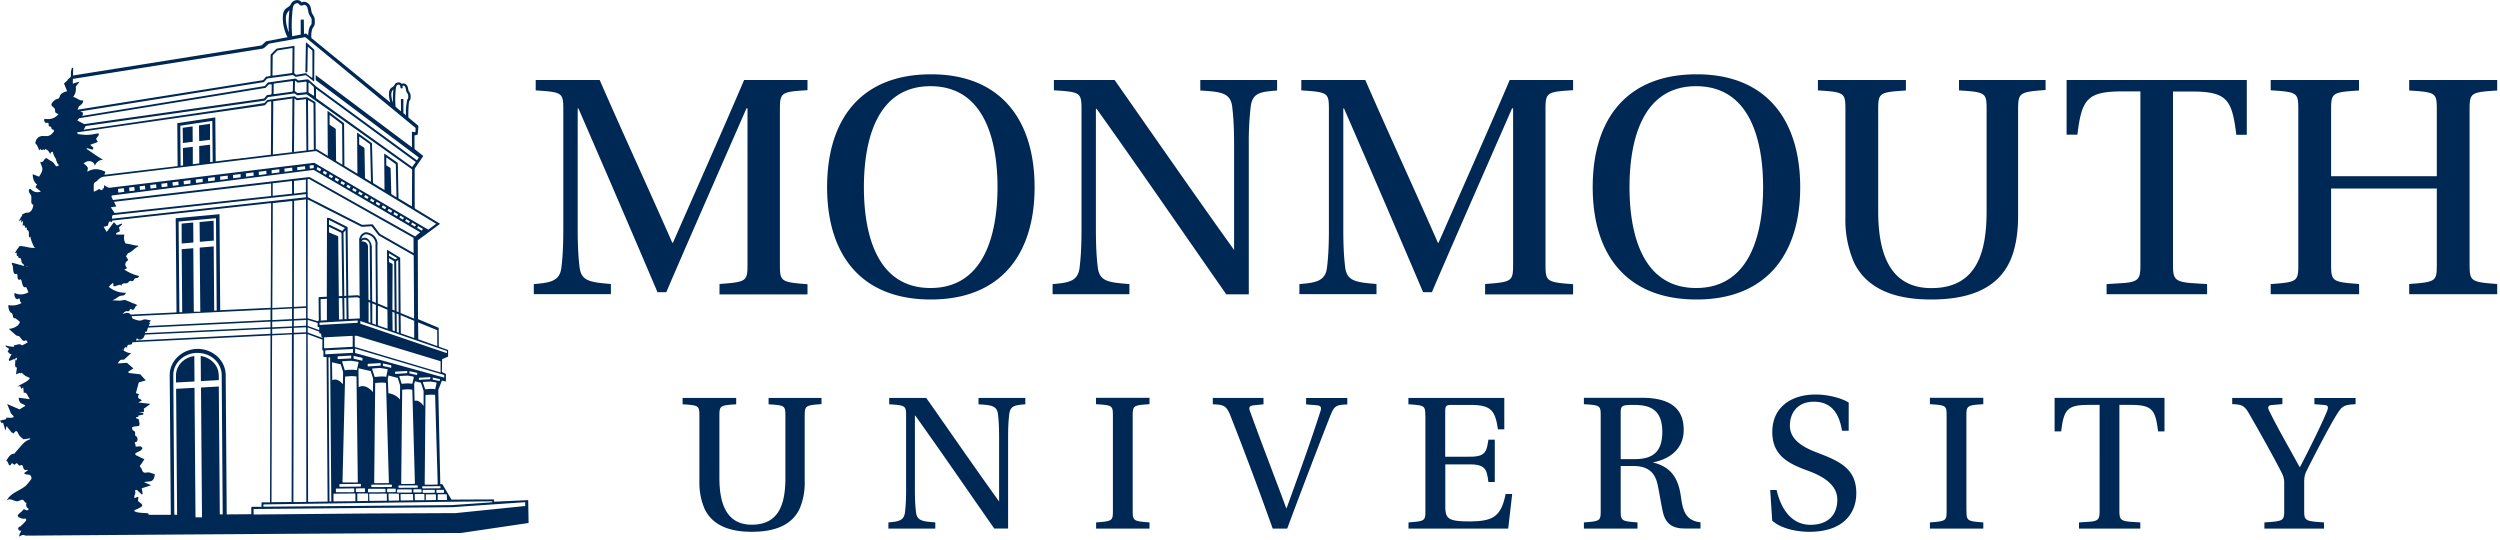 <?xml version="1.0" encoding="UTF-8"?>
<svg xmlns="http://www.w3.org/2000/svg" viewBox="0 0 250 54">
  <g style="fill:#002855">
    <path d="M53.38 29.42v-1.01c1.6-.14 2.56-.27 2.75-1.58.13-1.02.2-2.2.2-3.9V10.98c0-1.7-.07-1.77-2.76-1.94V8h6.4c2.27 5.22 4.93 10.96 7.26 16.28h.06c1.9-4.33 5.48-12.4 7.12-16.28h6.34v1.02c-2.66.16-2.76.23-2.76 1.97v15.46c0 1.7.1 1.77 2.76 1.97v1.02h-8.8V28.4c2.7-.2 2.8-.27 2.8-1.97v-15.6h-.1c-2.1 4.8-6.57 14.97-8.02 18.39h-.88a2402.4 2402.4 0 0 0-7.91-18.38h-.07v12.08c0 1.7.07 2.88.2 3.9.2 1.31 1.12 1.41 3.12 1.58v1.01h-7.71zm50.08-10.7c0 6.7-3.38 11.23-10.38 11.23-7.02 0-10.37-4.53-10.37-11.23 0-6.72 3.32-11.29 10.4-11.29 6.97 0 10.35 4.57 10.35 11.3zm-17.07 0c0 4.53 1.21 10.08 6.66 10.08s6.7-5.55 6.7-10.08c0-4.52-1.22-10.1-6.7-10.1-5.45 0-6.66 5.57-6.66 10.1zm36.23 10.7c-4.33-6.2-8.56-12.37-12.96-18.54h-.07v12.04c0 1.71.07 2.9.2 3.91.2 1.35 1.15 1.41 3.15 1.58v1.01h-7.68v-1.01c1.6-.14 2.5-.27 2.69-1.58.13-1.02.2-2.2.2-3.9V11c0-1.74-.07-1.8-2.76-1.97V8h6.07c3.48 4.96 7.88 11.32 11.91 16.94l.04.06V14.5c0-1.7-.07-2.89-.2-3.9-.2-1.35-1.18-1.42-3.18-1.55V8h7.68v1.05c-1.61.13-2.43.2-2.63 1.54a30.7 30.7 0 0 0-.2 3.91v14.93h-2.26zm7.32 0v-1.01c1.6-.14 2.56-.27 2.75-1.58.13-1.02.2-2.2.2-3.9V10.98c0-1.7-.06-1.77-2.76-1.94V8h6.4c2.27 5.22 4.93 10.96 7.26 16.28h.06c1.9-4.33 5.48-12.4 7.12-16.28h6.34v1.02c-2.66.16-2.76.23-2.76 1.97v15.46c0 1.7.1 1.77 2.76 1.97v1.02h-8.8V28.4c2.7-.2 2.8-.27 2.8-1.97v-15.6h-.1c-2.1 4.8-6.57 14.97-8.02 18.39h-.88a2402.4 2402.4 0 0 0-7.91-18.38h-.07v12.08c0 1.7.07 2.88.2 3.9.2 1.31 1.12 1.41 3.12 1.58v1.01h-7.71zm50.08-10.7c0 6.7-3.38 11.23-10.37 11.23-7.03 0-10.38-4.53-10.38-11.23 0-6.72 3.32-11.29 10.4-11.29 6.97 0 10.35 4.57 10.35 11.3zm-17.07 0c0 4.53 1.22 10.08 6.66 10.08 5.45 0 6.7-5.55 6.7-10.08 0-4.52-1.22-10.1-6.7-10.1-5.45 0-6.66 5.57-6.66 10.1zM204.56 8v1c-2.65.2-2.75.27-2.75 2.01v10.64c0 1.87-.33 3.48-.86 4.56-1.44 3.02-4.72 3.74-7.84 3.74-3.09 0-6.27-.75-7.71-3.7a10.8 10.8 0 0 1-.86-4.54V10.98c0-1.7-.06-1.77-2.75-1.94V8h8.8v1.05c-2.67.17-2.77.23-2.77 1.94v10.1c0 3.72.86 7.72 5.32 7.72 4.66 0 5.52-3.77 5.52-7.71V10.98c0-1.7-.07-1.77-2.76-1.94V8h8.66zm12.74 18.44c0 1.38.1 1.74 1.87 1.87l1.54.1v1.01h-10.05v-1.01l1.58-.1c1.74-.1 1.8-.53 1.8-1.87V9.14h-1.77c-3.54 0-4.1.75-4.53 4.33h-1.08V8h18.02v5.48h-1.05c-.43-3.58-.95-4.33-4.53-4.33h-1.8v17.3zm15.81-7.58v7.54c0 1.74.1 1.8 2.8 2v1.02h-8.84v-1.01c2.7-.2 2.76-.27 2.76-2V10.97c0-1.7-.07-1.77-2.76-1.94V8h8.83v1.05c-2.69.17-2.79.23-2.79 1.94v6.63h10.57v-6.63c0-1.7-.06-1.77-2.76-1.94V8h8.8v1.05c-2.66.17-2.76.23-2.76 1.94V26.4c0 1.73.1 1.8 2.76 2v1.02h-8.8V28.4c2.7-.2 2.76-.27 2.76-2v-7.55h-10.57zM82.15 39.8v.61c-1.62.12-1.68.16-1.68 1.22v6.48a6.6 6.6 0 0 1-.52 2.79c-.88 1.84-2.88 2.28-4.78 2.28-1.88 0-3.82-.46-4.7-2.27a6.6 6.6 0 0 1-.53-2.76v-6.54c0-1.04-.04-1.08-1.68-1.18v-.64h5.36v.64c-1.62.1-1.68.14-1.68 1.18v6.16c0 2.26.52 4.7 3.24 4.7 2.85 0 3.36-2.3 3.36-4.7v-6.16c0-1.04-.04-1.08-1.68-1.18v-.64h5.29zm17.28 13.06c-2.64-3.78-5.22-7.55-7.9-11.3h-.04v7.34c0 1.04.04 1.76.12 2.38.12.82.7.86 1.92.96v.62h-4.69v-.62c.98-.08 1.53-.16 1.65-.96.08-.62.12-1.34.12-2.38v-7.27c0-1.06-.04-1.1-1.69-1.2v-.64h3.7c2.13 3.02 4.8 6.9 7.27 10.33l.02.04v-6.4c0-1.05-.04-1.77-.12-2.39-.12-.82-.72-.86-1.94-.94v-.64h4.68v.64c-.98.08-1.48.12-1.6.94-.08.64-.12 1.34-.12 2.38v9.1h-1.38zm13.84-1.82c0 1.04.06 1.08 1.68 1.2v.62h-5.34v-.62c1.64-.12 1.68-.16 1.68-1.2V41.6c0-1.04-.04-1.08-1.69-1.18v-.64h5.35v.64c-1.62.1-1.68.14-1.68 1.18v9.43zm13.08-11.24v.63l-.98.1c-.44.05-.53.2-.34.67 1.12 3.12 2.46 6.54 3.58 9.58l.04.06c1.1-3.02 2.46-6.78 3.4-9.74.1-.34.08-.54-.42-.58l-1.02-.08v-.64h4.12v.64c-1.02.06-1.26.08-1.64.98-1.28 3.26-2.98 7.7-4.37 11.44h-1.45a373.25 373.25 0 0 0-4.25-11.35c-.4-.97-.68-1.04-1.74-1.08v-.64h5.07zm16.18 1.81c0-1.04-.04-1.08-1.69-1.18v-.64h9.59v3.14h-.64c-.28-1.96-.72-2.44-2.86-2.44h-1.72c-.6 0-.69.08-.69.68v4.5H147c1.58 0 1.66-.54 1.84-1.7h.64v4.23h-.64c-.16-1.2-.26-1.76-1.84-1.76h-2.47v4.12c0 1.26.2 1.58 2.38 1.58 2.37 0 3.2-.46 3.65-2.74h.66l-.4 3.46h-9.97v-.62c1.65-.12 1.69-.16 1.69-1.2V41.6zm19.54 9.43c0 1.04.06 1.08 1.68 1.2v.62h-5.36v-.62c1.64-.12 1.68-.16 1.68-1.2V41.6c0-1.04-.04-1.08-1.68-1.18v-.64h5.82c3.26 0 4.16 1.44 4.16 3.22 0 1.8-1.28 2.88-3.04 3.23v.03c2 .48 2.56 1.86 2.78 3.53.18 1.3.48 2.28 1.94 2.44v.62h-1.58c-1.16 0-1.9-.42-2.18-1.64-.2-.88-.42-2.34-.56-2.88-.34-1.37-1.26-1.73-2.44-1.73h-1.22v4.43zm0-5.13h1.42c1.84 0 2.74-.77 2.74-2.72 0-2.5-1.56-2.7-2.94-2.7-1.22 0-1.22.14-1.22.94v4.48zm22.13-2.84c-.31-1.92-1.21-2.9-2.81-2.9-1.57 0-2.4 1.04-2.4 2.4 0 1.5 1.52 2.23 2.72 2.69 2.26.86 3.92 1.6 3.92 4.06 0 2-1.3 3.86-4.69 3.86-1.31 0-2.88-.34-3.72-1.12l-.2-3.06h.64c.5 2.14 1.65 3.48 3.39 3.48 1.66 0 2.68-.9 2.68-2.52 0-1.57-1.58-2.39-2.94-2.89-1.94-.7-3.56-1.52-3.56-3.86 0-2.56 1.98-3.76 4.32-3.76 1.28 0 2.6.36 3.32.8v2.82h-.66zm12.45 7.97c0 1.04.06 1.08 1.68 1.2v.62h-5.34v-.62c1.63-.12 1.67-.16 1.67-1.2V41.6c0-1.04-.03-1.08-1.67-1.18v-.64h5.34v.64c-1.62.1-1.69.14-1.69 1.18v9.43zm15.29 0c0 .84.06 1.06 1.15 1.14l.94.06v.62h-6.13v-.62l.96-.06c1.06-.06 1.1-.32 1.1-1.14V40.49h-1.08c-2.16 0-2.5.46-2.76 2.65h-.66v-3.35h10.99v3.35h-.64c-.27-2.19-.59-2.65-2.77-2.65h-1.1v10.55zm14.5 1.82v-.62c1.93-.12 1.98-.18 1.98-1.2v-2.76c0-.38-.08-.7-.3-1.1-.94-1.83-2.14-3.95-3.22-5.83-.46-.78-.68-.9-1.68-.94v-.62h5.02v.62l-1.12.1c-.3.03-.38.24-.2.57.84 1.72 1.98 3.68 3.04 5.62h.04c1.1-2.1 2.22-4.4 2.7-5.58.16-.39.12-.58-.22-.62l-1.04-.08v-.62h4.12v.62c-1.24.06-1.38.2-2 1.22-.6.98-1.94 3.52-2.9 5.44-.18.36-.24.66-.24 1.12v2.84c0 1.02.06 1.08 1.98 1.2v.62h-5.96zm-173.58-.55-.04-2.3-3.41.16-.02-.23-4.24.02-.92-1.55h-.2l-.2-9.42.36-.93.4.09v-.76l-.4-.19.02-1.28.6-.26V35l-.93-.34-.01-1.88-2.07-.87-.02-7.88 2.23-1.65-2.53-1.54c-.02 0-.01-3.92-.01-3.92l.03-.1.83-1.22-.84-.67a.084.084 0 0 1-.04-.07v-1.3c0-.01 0-.02.02-.02l.19-.04c.07-.01.1-.05.12-.13l.06-.7a.22.22 0 0 0-.07-.15l-.92-.76c-.04-.25 0-1.51.08-1.66l.03-.03.07-.13a.56.56 0 0 0 .03-.18.9.9 0 0 0-.05-.43l-.07-.12-.05-.07a.8.8 0 0 1-.07-.24l-.05-.22a.53.53 0 0 0-.27-.3.35.35 0 0 0-.28-.01l-.03.03-.03-.03-.03-.03a.36.36 0 0 0-.26-.1.49.49 0 0 0-.35.14l-.06.11-.03.03c-.08.17-.3.22-.4.37-.12.15-.13.38-.13.57 0 .25.05.53.13.79l-.41-.34-.49-.4-6.98-5.7c-.06-.24 0-.83.14-1.03l.03-.05c.04-.06.09-.12.12-.2.03-.09.04-.18.04-.26 0-.19.02-.42-.09-.63a1.48 1.48 0 0 0-.1-.17 1.16 1.16 0 0 1-.07-.12c-.05-.1-.08-.23-.1-.36a1.9 1.9 0 0 0-.08-.33.78.78 0 0 0-.4-.43.5.5 0 0 0-.4-.02l-.04.02-.03.02-.03-.04-.04-.05a.54.54 0 0 0-.4-.15.71.71 0 0 0-.62.41v.01c-.13.26-.44.33-.6.55-.18.23-.2.56-.2.84 0 .63.17 1.33.47 1.9l-2.15.41-.4.37-.1.05-18.8 3 .02-.76a5.47 5.47 0 0 0-.13 0h-.02v.08l-.08.3v.43c-.02.2-.33.27-.35.45l-.34.3.32.79a.68.68 0 0 0-.38.12h-.01a.6.6 0 0 0-.36.4l-.01.03-.1.16a.28.28 0 0 1-.1.04c-.23.04-.46.23-.62.52-.02.29.33.29.37.58v.19c.03.08.08.12.14.14l.2.1a1.4 1.4 0 0 1-.42.34c-.29.15-.6.17-.89.13-.03 0-.07 0-.1.03-.04.06-.02.18.02.25.05.1.14.14.22.12.05 0 .1-.04.15 0 .05.08.02.25.07.33.05.06.14 0 .19.06.06.06.05.22.11.26h.09c.05.01.09.09.12.17l-.17.21a.95.95 0 0 1-.27.22.77.77 0 0 1-.35.07.27.27 0 0 0-.14 0c-.11 0-.22-.02-.33 0-.27.03-.58.27-.62.71.17.17.3.43.38.72l.16-.18c-.03.11.08.17.15.14.08-.04.17-.09.21.02l.09-.1c.2.02.4.22.5.52.02-.18.15-.29.26-.25.06.26.17.5.31.7.03.12.05.23.1.32.05.14.13.24.22.3-.1.08-.18.13-.26.12-.12-.03-.22-.3-.35-.4-.17-.14-.36-.19-.52-.34-.22-.2-.32.06-.47.24-.08.1-.2.07-.29.1.08.24.25.53.21.74-.04.3-.23.52-.32.7l-.64-.25v.03c0 .45.18.84.43.99l-.15.28.53.43a.85.85 0 0 1-.92-.16c-.08-.07-.2-.15-.25-.03-.05.09-.02.23.03.32s.12.15.16.25c.1.27-.05.71.1.88.04.04.09.05.13.06-.04.5-.3.82-.62.8-.17-.02-.35.12-.52.19l.04.1h-.02c-.12.16-.23.34-.31.56a.35.35 0 0 0 .21-.17c.04.1.02.23-.03.3.1-.01.18-.1.23-.22l-.05.62c.02-.1.1-.15.16-.11.06.04.1.15.07.25l.15-.06c.05.1.06.21.05.32.07-.13.19.07.2.24 0 .16-.03.37.06.46l.09-.1c.06.41.22.75.38 1.07.04 0 .08.02.11.05-.54.09-1.06-.19-1.6-.16l.01.03c-.17.2-.33.44-.47.71l.17-.1a1 1 0 0 1 .04.37l.14-.05c-.02.11.04.23.1.24h.1c.13.02.1.4.2.53.1.02.17.13.2.26l-1.21-.33-.04.12.08.13c.04.13.05.3.06.44.02.2.09.44.21.45.06 0 .11-.05.16-.01.1.07.05.32.1.46.04.11.13.15.2.1.03 0 .07-.04.1-.02.03.01.04.05.06.1l.11.43c.05.14.13.27.23.26.05 0 .1-.04.14 0l.03.03c.02.06.03.1.06.14l.13.33c-.45.25-.94.29-1.39.06-.03.17 0 .38.09.5.08.12.21.16.31.08l.07-.03c.06.02.06.15.08.24.02.11.1.17.16.22-.42.23-.88.3-1.32.2-.03.3.08.63.24.76.05.03.1.05.14.11.06.1.05.27.11.37.06.1.15.1.23.08v.02l.4.31.02.12-.14.18v.05c-.3.24-.62.37-.96.38l.62.56c.06.05.12.1.19.13.06.02.12.01.18.04.2.09.34.52.56.48.05-.01.1-.06.16-.05.07.01.12.1.18.2-.2.12-.39.22-.6.3a1.23 1.23 0 0 1-.03-.04.367.367 0 0 0-.2-.08c-.19.03-.37.08-.56.12 0 .03.03.08.05.13-.3.01-.6-.04-.88-.14.02.23.25.21.35.36l-.14.31.18.1v.04c.03.05.07.06.11.06h.03c.03 0 .05.02.07.03l-.28.55.07.12.48-.2.1.07v-.09l-.02-.02.22-.1-.08.29-.11-.08c.01.1 0 .22-.01.33-.02.14-.02.3.04.4.03.06.1.06.14.03l-.1.7c.14-.04.27-.12.4-.15l.04.1a.23.23 0 0 1 .1-.1c.1.03.2.17.3.23l.03.02c.05.06.1.08.16.1l.36.18c-.15.23-.36.36-.56.46l-.67.36c.1.05.26-.1.3.07.02.03.02.06.03.1.04.13.16.03.23-.08l.06.58c.1-.08.22-.01.3.1.09.12.15.28.23.4.02.05.05.09.09.12l-1.13-.15c.04.72.45.54.67.82-.19.1-.36.21-.58.35L.71 40.4l.4.96.26.27-.03.1-.04.01c-.04 0-.07.02-.1.03H.63l-.02.12.02.02-.64.16.23.31c-.03-.04.01-.13.05-.11.04.01.07.08.08.14l.19.65.12-.46.46.6c.03.03.07.08.1.08.02 0 .04 0 .05-.02l.08.11a1 1 0 0 1 .17-.21v-.01c.1-.08.2-.05.33.25.1.25.33.36.49.53l.7-.1c-.02.05-.05.08-.08.12a1.2 1.2 0 0 0-.24.1c-.25.12-.47.37-.68.61l-.62.72a.5.5 0 0 0-.11 0c-.29.04-.51.4-.7.73.05-.05.15.05.2.16.04.14.11.32.2.27.07-.03.1-.16.16-.2.1-.06.2.16.3.12.06-.02.1-.1.16-.13.12-.05.2.22.33.23.08.01.15-.09.23-.06.1.04.12.29.2.41.12.16.3.06.44.09l-.42.31c.21.32.71-.1.74.56a4.73 4.73 0 0 1-.6.73l-.14.1c-.6.44-1.4.64-1.76 1.39.13-.2.38-.17.58-.1.2.07.4.18.6.12.16-.04.3-.18.46-.12.06.03.11.09.16.14 0 .1.07.13.2.15-.08.3-.01.5.24.61-.2.32-.38 0-.54.04a.9.9 0 0 1-.2.23l-.28.24c-.04.04-.1.14-.1.18.02.07.09.14.15.17.15.06.32.14.48.12.13-.01.23-.04.22.15 0 .08-.5.56-.58.62-.04.04-.1.02-.14.06-.05.05-.1.14-.08.2.01.07.08.13.14.16.05.03.1 0 .18 0-.16.28-.23.46-.21.6l.25-.14c.13-.06.27.02.4.04h.53c33.28-.25 42.98-.26 42.98-.26l6.76-1zM2.72 26.68l-.1-.03a.32.32 0 0 1 .1-.04v.07zm46.5 23.45v.1l-4.02.28-18.86.16v-.15c0-.06.03-.08.07-.08l18.38-.26 4.42-.05zm-27.8-19.07-.05-6.42-1.4.12.06 6.41h-.65l-.05-6.35-1.16.1.05 6.3h-.28l-.08-9.07h.06l3.68-.33.07 9.23h-.12l-.13.01zm5.63-.11V32l-12.18.6c.05-.12.1-.23.18-.32l-.16.03.2-.27c-.27-.03-.58-.17-.8-.06-.34.17-.62.02-.93-.08-.05-.02-.12-.04-.13-.08a1.27 1.27 0 0 0-.08-.2l13.9-.67zm0 1.21v.57l-12.55.58c0-.04.01-.08.03-.1.04-.08.14-.1.17-.03.01-.15.05-.29.1-.42l12.25-.6zM13.6 34.04l.1-.23c.07.12.2.18.32.15.22-.02.41-.23.46-.5l12.57-.58v.5l-13.45.67v-.01zm13.61-.5 1.98-.1-.03 16.76H29l-1.85.02.06-16.68zm-15.8-13.36 15.7-1.83v1.25l-15.65 1.7-.38-.57.55-.08-.23-.47zm-.11 1.33 19.29-2.1v.32L11.2 21.87c0-.15 0-.28.09-.36zm17.92-2.14-1.95.21v-1.24h-.1l2.03-.24.01 1.23.01.04zm2.55-.99 9.58 5.4.01 1.53-3.33-1.9-.1-.1-.62-.83a.16.16 0 0 0-.12-.05l-.9.05a.3.3 0 0 1-.15-.03l-4.3-2.19-.61-.3-.4-.22-.06-.01v-.3l-.01-1.51.08-.01c.05-.01.1 0 .13.02l.28.16.52.3zm-1 1.57h.01l.45.22.2.1.13.07.2.11 4.34 2.2c.06.03.11.03.14.03l.86-.05c.05 0 .09.02.11.06l.59.77a.3.3 0 0 0 .1.1l3.47 1.98.04 6.32-1.35-.56-.04-5.47c0-.05-.03-.08-.07-.1l-1.2-.73c-.04-.02-.05 0-.05.03l.04 5.72-.96-.4-.04-5.7.01-.16a1 1 0 0 0-.06-.47 1.2 1.2 0 0 0-.75-.72c-.24-.1-.45-.1-.62.02a.72.72 0 0 0-.32.36.9.9 0 0 0-.08.22v.14l.04 5.56-.18-.08-.95.05-.07-6.8c0-.05-.03-.08-.07-.1l-1.74-.87-.17-.02c-.05 0-.08.02-.08.07l-.02 7.82-.75.04c-.05.01-.07.04-.07.08l.02 2.22c0 .03 0 .05.03.06h-.09c-.03 0-.04.03-.05.05l-1.01-.3.01-11.87zM40.9 31.86l.52.22v1.72l-1.34-.47v-.02l-.02-1.8.63.26.2.1zm-1.66-.9.02-4.5c0-.06-.02-.09-.06-.1l-.3-.15v-.4l.45.27c.05.02.07.06.07.1l.04 4.88-.22-.1zm.22.3.02 1.86-.22-.08v-.02l-.02-1.84.22.09zm-.51-5.65c-.02-.01-.04-.02-.05 0v-.22c0-.04.02-.06.06-.03l.78.46-.2.11-.02.01-.57-.33zm.73 7.54-.02-1.8.2.08.02 1.84-.21-.08a.1.1 0 0 0 0-.04zm-.02-2.02-.04-5.02h.01l.2-.1.03 5.21-.2-.09zm-.92-.16.02 1.9-.65-.22-.32-.12v-1.96l.3.12.65.28zm-1.52-.85-.04-5.5-.03-.13a.91.91 0 0 0-.13-.32c-.13-.23-.29-.36-.48-.39a.48.48 0 0 0-.42.13l.06-.17c.05-.1.13-.2.24-.26.12-.07.27-.07.46 0 .31.12.52.33.62.61.05.14.07.27.05.4v.13l.04 5.66-.37-.16zm.37.37v1.99l-.36-.14v-2l.36.15zm-.74-.52-.05-5.32a.48.48 0 0 0-.04-.18.55.55 0 0 0-.3-.29c-.12-.04-.22-.05-.3-.02l-.02.02a.32.32 0 0 1 .08-.12c.07-.08.17-.1.3-.08.17.03.3.12.38.28.04.08.06.15.07.23v.15l.05 5.4-.17-.07zm.17.29.02 2.02-.18-.07V30.2l.16.07zm6.5 8.66a2.55 2.55 0 0 0-.5-.03l-.5.04-.22-.65c-.01-.06 0-.09.05-.09l.72-.03.53.08c.05.01.06.05.05.1l-.13.58zm.25 9.47c0 .05-.03.07-.07.07l-1.16.01c-.04 0-.07-.02-.07-.07l.08-8.9h.01l.47-.03c.2 0 .35 0 .48.02l.26 8.9zm-.8-10.47-1.01.06c-.05.01-.07 0-.07-.06 0-.09.02-.14.07-.15l1.05-.05.03.01s0 .19-.06.2zm-.88.35.25.75.02.15v1.43c-.51-.72-.9-.51-.9-.51l-.04-1.52v-.15l.07-.29.6.14zm1.39 10.94c0 .05-.03.07-.07.07l-1.06.01c-.04 0-.07-.02-.08-.07v-.16c0-.04.02-.07.07-.07h1.05c.06 0 .09.02.09.06v.16zm.03.21c.05 0 .08.03.08.07l.01.51-1.02.02v-.52c0-.05.01-.07.06-.07h.87zm-1.13-.03c.04 0 .06.02.06.07l.01.56h-.96l-.02-.55c0-.05.03-.07.07-.07h.84zm-9.85-13.96v-.32c0-.05.02-.08.07-.08l2.68-.13c.01 0 .02.02.02.05v.33l-2.77.15zm.48.3.12 14.41h-.18v-.02l-.1-14.38H33zm2.74-3.68h.02v.23h-.02l-3.72.21c-.05 0-.08-.02-.08-.07v-.09c0-.05.02-.07.08-.07l3.72-.21zm-3.7.02.03-.06-.02-2.03c0-.05.02-.07.07-.07l.56-.03v2.14l-.63.04zm2.38-2.27.2-.01.03 2.12-.21.01v-.04l-.02-2.08zm0-.2-.08-6.34.02-.02.19-.21.07 6.55-.2.02zm-.2-6.5-1.27-.62h-.05l-.01.02V22l1.59.8-.27.3zm-.15.15c.05.03.07.07.07.11l.08 6.24-.35.02-.06-5.92c0-.05-.02-.08-.06-.1l-.84-.35h-.02v-.57l1.18.57zm.19 8.68-.37.02-.02-2.13.35-.01.04 2.12zm.56-2.16.85-.04c.05 0 .1 0 .14.03l.14.05.02 2.03-1.12.06-.03-2.13zm-2.42 4.03c0-.04.02-.07.07-.07l2.72-.14c.05 0 .07.02.07.07v.96c0 .02 0 .04-.02.06l-2.76.15c-.05 0-.07-.02-.08-.07v-.96zm3.27 3.22a2.33 2.33 0 0 0-.61-.04c-.17 0-.32 0-.45.03l-.14.02-.26-.83c-.01-.04 0-.06.05-.08l.73-.04h.14l.65.1c.05.01.07.04.06.1l-.17.74zm.1 11.15c0 .05-.02.07-.06.08h-1.4c-.05 0-.07-.02-.07-.06l.26-10.52v-.01l.57-.05c.23 0 .42.02.57.04l.13 10.52zm-1.95-12.26c-.04 0-.07-.02-.07-.06v-.15c0-.05.02-.07.07-.07l1.29-.07v.26l-.03.02-1.26.07zm.24.52.22.7.02.14-.02 1.16c-.6-.73-1.06-.4-1.06-.4l-.03-1.8.87.2zm1.28 12.4c.05 0 .07.03.07.08v.23c0 .05-.02.08-.07.08h-1.7c-.04 0-.06-.02-.06-.07v-.25l.01-.04 1.75-.02zm-2 .61c0-.04.02-.07.07-.07l2.05-.02c.05 0 .07.03.07.07v.7l-2.19.02v-.7zm.66-.76c-.04 0-.07-.03-.07-.08v-.12c0-.05.02-.07.07-.07l2.02-.02c.04 0 .06.02.06.07v.12c0 .05-.02.08-.06.08l-2.02.02zm1.58.23c0-.05.02-.07.07-.07l.76-.01c.05 0 .08.02.08.07v.23c0 .05-.03.08-.08.08h-.76c-.04 0-.07-.02-.07-.07v-.23zm.13.51c0-.04.03-.07.07-.07h.95c.05 0 .07.02.07.07v.67l-1.08.02v-.69zm1.08-.26v-.2c0-.05.02-.08.07-.08h1.6c.06 0 .08.02.08.06v.21c0 .05-.02.07-.06.07l-1.62.01c-.05 0-.07-.02-.07-.06zm.2.21 1.6-.01c.05 0 .08.02.08.07l.01.64-1.75.02-.02-.64c0-.05.02-.08.07-.08zm.2-.66c-.04 0-.07-.02-.07-.07v-.1c0-.04.02-.07.06-.07l1.92-.01c.05 0 .08.02.08.07v.1c0 .04-.02.07-.07.07l-1.91.01zm.22-.46.1-9.95.53-.04c.22 0 .4.01.55.03l.29 9.95c0 .05-.02.07-.07.07l-1.33.01c-.05 0-.07-.02-.07-.07zm1.3.7c0-.05.02-.08.06-.08h.72c.05 0 .07.02.07.07l.01.2c0 .05-.02.07-.08.07l-.7.01c-.06 0-.09-.02-.09-.07v-.2zm.2.4.95.02.02.05.02.63-1.04.02-.02-.64c0-.05.02-.07.08-.07zm.81-.1a.07.07 0 0 1-.02-.05v-.18c0-.05.02-.07.07-.08h1.33c.05 0 .07.02.07.07v.18c0 .05-.02.07-.07.07h-1.38zm.4.16h1.1c.05 0 .07.01.07.06l.02.56-1.25.02-.02-.57c0-.05.03-.07.07-.07zm-.21-.63c-.05 0-.07-.02-.07-.07l-.01-.08c0-.05.02-.08.08-.08l1.78-.01c.05 0 .07.03.08.08v.08c0 .04-.02.07-.07.07l-1.79.01zm.2-.45.1-9.36.5-.04c.2 0 .37.01.51.05l.26 9.34c0 .05-.02.07-.07.07l-1.22.01c-.06 0-.09-.02-.07-.07zm1.22.68c0-.05.02-.08.07-.08h.66c.05 0 .08.02.08.07v.18c0 .05-.02.07-.07.07h-.66c-.05 0-.08-.01-.08-.06V49zm.37-11.56c-.02.04-.03.06-.05.05l-.71-.16h-.01v-.21h.05l.66.14c.05.01.08.05.08.1l-.02.08zm-.4.2.07.07v.03l-.15.63a3.34 3.34 0 0 0-.53-.04l-.53.04-.23-.7c-.01-.04 0-.07.05-.08l.76-.04.57.09zm-.58-.35-.04.02h-.02l-1.09.07c-.05 0-.07-.02-.07-.07v-.09c0-.04.02-.07.07-.07l1.12-.06.02.01v.2zm-1 .48h.04l.22.7.02.14-.01 1.33a1.81 1.81 0 0 0-1.05-.61l-.11-.01-.06-1.46.07-.32.88.23zm-.66-1.01-.31-.07a.64.64 0 0 0-.14-.03l-.28-.07a.2.2 0 0 1-.05-.03v-.22h.02l.74.16c.05 0 .07.04.08.09v.1c0 .06-.02.08-.06.07zm-.36.14c.05 0 .06.04.05.09l-.14.69c-.16-.04-.36-.05-.58-.04l-.57.05-.25-.76c-.01-.05 0-.08.05-.09l.68-.05.14.01.62.1zm-.64-.36a.1.1 0 0 1-.05.01l-.57.04h-.01l-.59.04c-.05 0-.08-.02-.08-.06v-.13c0-.04.02-.07.07-.07l1.17-.07c.02 0 .04 0 .06.02v.22zm-1 .56.22.69c.03.04.03.1.02.14l-.01 1.27c-.83-.93-1.42-.5-1.43-.48l-.02-1.47v-.43l1.23.28zM36.25 36c0 .05-.02.07-.07.06l-.77-.18a.17.17 0 0 1-.05-.03v-.25h.05l.77.17c.04.01.07.04.07.1V36zm-.77-2.42h.21l8.3 2.52c.05.01.07.04.07.09v1.06L35.5 34.7l-.02-.02-.01-1.11zm-3.72-1.29v.35c0 .05.03.07.08.07h.08v.3l-1.15-.42v-.6l.99.3zm.17.89v.13l.14.05h.03l.06.34.08.02v.07l-1.47-.54v-.51l1.16.43zm-1.16.24 1.47.54-.01 1.02c0 .05.02.07.07.07h.04v.58c0 .05.03.07.08.07h.24l.1 14.44.02.02-1.09.01-.63.02h-.25l-.04-16.58v-.2zm-3.55-.7v-.55l1.99-.1v.57l-1.98.09zm1.98.08v.5l-1.98.09v-.5l1.98-.1zm0-1.95v1.06l-1.97.1v-1.06l1.98-.1zm-1.97-.06.05-10.48 1.95-.21-.02 10.6-1.98.1zm2.15 2.65 1.24-.06.01 16.81-1.29.02.04-16.77zm0-.16v-.5l1.23-.05v.5l-1.23.05zm0-.65v-.57l1.23-.06v.57l-1.23.06zm0-.73v-1.05l1.23-.06v1.05l-1.23.06zm0-1.21.03-10.61 1.19-.14v.2l.01 10.49-1.22.06zm1.2-11.47-1.18.14v-1.27l1.19-.14v1.27zm14.1 30.27.02.51h-.93v-.5c-.02-.05 0-.07.07-.07h.77c.05 0 .07.02.08.06zm-.35-.5h.04c.02.01.02.02.03.05v.18c0 .04-.02.07-.07.07h-.62c-.04 0-.07-.02-.07-.07v-.16c0-.04.02-.07.07-.07h.62zm-.35-.37c.05 0 .07.02.07.07v.07c0 .05-.02.07-.07.07l-1.7.01c-.04 0-.06-.02-.06-.07v-.07c0-.04.02-.07.06-.07l1.7-.01zm0-10.57c-.02.04-.03.06-.05.05l-.61-.13a.17.17 0 0 1-.05-.03v-.18h.04l.62.14c.04.01.07.03.07.08l-.02.07zm.37-.57c.05.01.07.05.07.1v.19l-.04-.02-8.87-2.45v-.43h.04l8.8 2.61zm.27-2.4c.05 0 .07.04.07.08 0 .1-.01.15-.05.14l-8.61-2.93v-.27l8.6 2.98zm-.9-2.06v.25l.01 1.33-.1-.03-1.8-.64-.02-1.69 1.92.78zm-2.2-9.37-10.08-5.67-.43-.24a.3.3 0 0 0-.12-.03L11.3 20l-.16-.32.05-.13 20.18-2.56 10.64 6.23h.02l-.52.43zm-30.23-4.32v-.03.03zm.5-.44.6-.07.03.37-.59.07-.03-.37zm1.13-.13.51-.07.04.37-.52.06-.04-.36zm1.04-.13.53-.06.04.36-.53.06-.04-.36zm1.06-.13.59-.07.03.35h.07l-.65.08-.04-.36zm1.12-.13.58-.07.03.35-.58.07-.03-.35zm1.1-.14.59-.07.03.35-.58.07-.03-.35zm1.81.13-.66.08-.03-.34.69-.09v.35zm.53-.41.68-.08.01.34-.67.08-.02-.34zm1.76-.22.14-.02v.34l-.66.09-.02-.34.54-.07zm1.44.16-.75.1-.02-.34.76-.09v.02l.01.31zm1.29-.16-.75.1-.02-.33.77-.1-.01.03v.3zm1.3-.16-.77.1-.01-.33.76-.1v.04l.01.29zm1.28-.16-.76.1-.02-.33.77-.1-.01.04.02.29zm1.3-.17-.78.1-.01-.32.77-.1v.04l.01.28zm1.29-.16-.78.1-.02-.32.78-.1a.1.1 0 0 0 0 .06l.02.26zm1.29-.16-.79.1-.02-.3.79-.1-.01.04.03.26zm.44-.37.4-.04v.3l-.39.05-.01-.3zm.68.38.1-.23.38.22-.13.22-.35-.21zm.64.38.03-.08.07-.16.32.2-.12.2-.3-.16zm.6.34.08-.23.34.2-.13.2-.3-.17zm.58.34.08-.22.01-.01.35.2-.12.21-.32-.18zm.58.34.01-.02.1-.2.34.2-.12.2-.33-.18zm.6.35.01-.04.09-.18.32.2-.12.2-.3-.18zm.58.33.08-.2v-.02l.36.21-.12.2-.32-.19zm.6.35.08-.22.36.22-.11.19-.34-.19zm.58.34.1-.2.35.2-.12.2-.33-.2zm.6.35.1-.2.33.2-.11.19-.33-.19zm.58.34.06-.2v-.02l.38.21-.12.2-.32-.19zm.59.34.1-.2.35.2-.12.2-.33-.2zm.58.34.1-.2.36.21-.11.2-.35-.2zm.59.34.09-.2.37.22-.11.19-.35-.2zm.59.35.09-.2.37.22-.11.18-.35-.2zm.59.34v-.01l.08-.18.38.22-.09.18h-.01l-.36-.2zm.58.34.1-.19.4.25-.12.16-.38-.22zm1.08.63-.02-.01-.46-.27.1-.18.48.28-.1.18zm-.94-6.42a.25.25 0 0 0-.02.06l-9.63-6.9v-.93l9.98 7.32-.33.45zm-1.47-.28c0-.04-.02-.08-.06-.12l-1.24-.86c-.04-.03-.06-.02-.06.03l.03 3.58-1.15-.7v-.03l-.1-3.86c0-.06-.01-.1-.05-.12l-1.38-1c-.04-.02-.06-.01-.06.03l.03 4.05-1.3-.79v-.04l-.03-4.14c0-.04-.02-.08-.06-.12l-1.54-1.16c-.04-.03-.06-.02-.06.03l.03 4.44-1.03-.63-.08-.04-.1.02a.12.12 0 0 0 .01-.07l-.03-4.59a.12.12 0 0 0-.06-.1l-.72-.43c-.02-.02-.07-.03-.13-.03l-.84.09a.16.16 0 0 1-.13-.03l-.21-.16-.1.02-2.58.35a.26.26 0 0 0-.12.07l-.21.24c-.02.04-13.78 2.04-18.08 2.67l.2-.37 17.86-2.53c.06-.01.1-.04.12-.07l.21-.24a.14.14 0 0 1 .12-.06l2.5-.35c.04-.01.09 0 .13.03l.14.1c.02.03.07.05.13.05l.87-.1c.04 0 10.56 7.51 10.56 7.51l-.02 3.7-1.34-.8a.1.1 0 0 0 0-.04l-.07-3.43zm-.72.49a.1.1 0 0 0-.06-.1l-.33-.2-.04-.02v-.74c0-.04.01-.05.05-.03l.84.6c.04.02.06.06.06.1l.07 3.26-.53-.33.01-.04-.07-2.5zm-1.96 1.32-.6-.36-.05-2.96-.01-.03c-.01-.04-.03-.06-.05-.08l-.47-.3v-.74c0-.04.01-.05.05-.03l.98.7c.04.04.06.08.06.13l.09 3.67zm-3.58-5.33-.56-.38v-.92c0-.04.01-.05.05-.02l1.14.86c.04.04.06.07.06.12l.03 3.96s-.63-.37-.63-.39l-.03-3.12a.13.13 0 0 0-.06-.11zm-2.09 2.1-.6.08L30.8 10l.49.28c.04.03.06.07.06.11l.03 4.48c0 .05.02.08.05.08zm-2.07-5.11c.04 0 .08 0 .12.04l.13.1c.04.04.08.05.13.04l.86-.1.04 5.1v.03l-1.27.15c.02 0 .03-.03.03-.06l.04-5.23c0-.05-.03-.07-.08-.07zm-.09 5.37h.03l-2.01.24v-.05l.04-5.21c0-.04 0-.06-.04-.06l1.98-.28c-.02.01-.03.03-.03.06l-.04 5.23c0 .04.02.07.07.07zM7.74 12.05a.6.6 0 0 1 .19-.23L26.48 8.8c.06 0 .1-.02.12-.06l.22-.24.11-.07c.16 0 .24.01.24.04l-.01.9a.12.12 0 0 1-.08.09l-.31.04c-.04 0-.08.02-.12.06l-.2.25a.3.3 0 0 1-.13.06l-17.9 2.54-.68-.36zm19.62-2.7.01-.9c0-.05.02-.08.08-.1l1.77-.24c.05 0 .07.02.08.06l-.02.9c0 .05-.03.08-.08.1l-1.77.24c-.05 0-.07-.01-.07-.06zm2.12-.3.02-.9.01-.08.07.04.13.11c.04.03.09.04.13.04l.7-.09.08.01c.04.02.05.03.04.05l-.01.91c0 .05 0 .07-.03.08l-.79.08c-.06 0-.1 0-.13-.03l-.14-.11-.07-.04v-.07zm1.37.15v-.85c0-.02 0-.04.02-.07.02-.03.04-.03.05-.02l.4.38c.05.04.07.1.07.14l.02.74c-.01.04-.04.06-.07.04l-.38-.24c-.07-.04-.11-.07-.11-.12zm8.73-.3c.01-.14.04-.27.12-.37.04-.04.1-.07.17-.07a.1.1 0 0 1 .04 0l.01.02c.08.05.13.13.12.22-.02.15.21.21.23.06l-.02-.17.05-.01a.11.11 0 0 1 .1 0c.06.03.12.1.14.17l.05.18c.01.1.03.2.08.3a1 1 0 0 0 .07.1l.05.1c.04.08.04.2.03.3l-.01.11c0 .03-.03.05-.05.08l-.03.04a5.46 5.46 0 0 0-.13 1.58l-.04-.02.01-.02-.23-.19V9.9h-.25l.01 1.23-.02-.02-.3-.23v-.01l-.2-.18h-.02c-.05-.6-.05-1.13.02-1.78zm-.24.05c-.05.48-.06.9-.04 1.34-.1-.28-.17-.57-.17-.84 0-.24.08-.37.2-.5zM29.26 1c.02-.22.05-.42.18-.56a.4.4 0 0 1 .27-.12c.03 0 .11 0 .15.05l.03.03c.05.06.12.14.25.16.08 0 .14-.03.22-.06a.2.2 0 0 1 .15 0c.1.05.2.15.23.26l.07.28c.02.15.05.3.13.45l.09.15.08.13c.07.14.06.32.05.48 0 .06 0 .12-.02.16-.01.04-.04.08-.07.12l-.04.06c-.14.2-.2.6-.21.94l-.21-.18-.21.04-.02-1.43h-.31v1.5l-.85.16A13.1 13.1 0 0 1 29.26 1zm-.67.81a1 1 0 0 1 .35-.78c-.08.8-.1 1.49-.06 2.21-.18-.45-.3-.98-.29-1.43zM7.32 9.69c.19-.25.31-.56.26-.98-.02-.13.25-.3.36-.54-.19.05-.37.1-.66.2l.01-.48 19-3.03.14-.08.41-.37.1-.05 3.55-.64c.03 0 .06.01.08.03l10.96 9.02a.1.1 0 0 1 .03.09l-.02.33-.03.03-.31-.05c-.02.03 0 1.57 0 1.57l-9.63-7.23v.5l10.3 7.73v.03l-.18.26-10.11-7.41a.19.19 0 0 0-.05-.06l-.66-.58a.34.34 0 0 0-.18-.04l-.78.1a.23.23 0 0 1-.13-.03l-.14-.1c-.03-.04-.06-.05-.08-.05l-2.72.38a.27.27 0 0 0-.12.07l-.2.25a.21.21 0 0 1-.13.06L8.22 11.59c.06-.09.09-.19.05-.35l-.24-.1 18.3-2.92a.29.29 0 0 0 .12-.07l.2-.24.11-.07 2.48-.33c.04-.02.08 0 .12.04l.14.1c.04.03.1.04.18.02l.88-.15.11.05.68.55h.05a.07.07 0 0 0 .02-.05l.02-3.02a.16.16 0 0 0-.05-.12l-.74-.67c-.04-.03-.06-.01-.06.03l-.05 2.86c0 .05.03.08.07.08h.06c.05 0 .07-.03.07-.08l.04-2.42c0-.02 0-.03.02-.04.01 0 .02 0 .03.02l.36.31c.04.04.05.08.05.12v2.59c0 .01 0 .02-.02.02-.03 0-.04.01-.04.02l-.48-.35c-.04-.07-.09-.1-.14-.1l-.87.15c-.04.02-.09 0-.14-.03l-.06-.06c-.04-.01-.06-.05-.06-.1l.02-2.63c0-.05-.02-.07-.05-.06l-1.67.26a.32.32 0 0 0-.12.06l-.5.5a.17.17 0 0 0-.05.14l-.01 1.98c0 .06-.03.08-.08.08l-.3.05c-.06 0-.1.03-.12.07l-.2.24c-.05.04-.09.06-.13.06L7.75 10.97l.15-.35c.2-.12.44-.31.42-.59-.29.09-.55-.17-.83-.28l-.17-.06zM27.25 7.5l.02-1.88c0-.07.01-.1.04-.13l.39-.4a.18.18 0 0 1 .13-.06l1.35-.22c.05 0 .07.02.07.06l-.02 2.36c0 .03-.02.06-.07.08l-1.84.25c-.05 0-.07-.02-.07-.06zm-18.9 8.84c.12-.08.24-.15.36-.2.31-.1.74.06.77.45.14-.39.5-.64.84-.6-.53-.32-1.05-.67-1.56-1.04l-.1-.02.04-.12.56.16.09-.19-.33-.3.76-.28-.17-.32.28-.39-.04-.16c-.34.06-.69.14-1.04.15-.32.02-.65-.02-.98-.07-.05 0-.09-.09-.13-.17l.54-.08 2.26-.33 15.93-2.29a.3.3 0 0 0 .12-.07l.2-.24a.24.24 0 0 1 .12-.06l.25-.03v.04l-.03 5.21c0 .04 0 .06.03.07l-2.62.33-.12.01-.1.01-.17.02-.41.06v-.01l-.2.02-1.93.24-.04-4.4-3.75.57h-.05l.03 4.3-7.32.87.1-.3c-.59-.29-1.17-.4-1.81 0l.06-.38c-.1-.21-.27-.34-.44-.46zm11.57-1.73.01 1.73-.45.06-.2.02v-1.74l-.99.12.02 1.74-.25.03-.03-4 3.2-.48.04 4.09-.25.03-.01-1.74-1.09.13zM10.25 19h.02c-.08.03-.17.02-.33-.09-.05-.04-.18.1-.28.14-.09.05-.18.08-.28.12 0-.27-.02-.54.01-.8.01-.1.16-.16.25-.23.14-.12.26-.25.4-.35.1-.06.2-.09.3-.12h.02l21.2-2.56c.06 0 .1.01.13.03l11.93 7.24-.8.59-.02-.02-11.37-6.67-20.5 2.5-.05-.02c-.15-.01-.3-.15-.47-.25 0 .14 0 .24-.03.33l-.08.01c-.04.02-.06.04-.06.08l.01.06zm.63 9.7c.12-.16.26-.3.41-.4.1.06 0 .26.08.32.03.02.07.02.1 0l.56-.16.1.18c-.03-.17.13-.29.27-.3.14-.02.3.02.4-.08.08-.06.14-.17.23-.18.06 0 .12.05.18.04.13 0 .19-.2.3-.28.07-.04.16-.03.24-.05.07-.02.16-.1.14-.2-.51-.11-1-.33-1.46-.63l.28-.14c-.3-.34-.2-.6.12-.81l-.23-.39.22-.32c.27 0 .79-.64 1.02-.64l-.04-.1c-.24.03-.95-.2-1.2-.2-.09.01-.18-.36-.19-.4-.02-.16 0-.33.02-.5h-.79l-.03-.15.38-.18a71.9 71.9 0 0 1-.09-.4l.3-.27-.05-.11-.45.2-.31-.33-.72.97-.3-.5c.1-.04.24-.06.36-.1.17-.07.04-.64.46-.37.02-.05.02-.1.03-.16l15.89-1.75-.04 10.47-5.05.24-.07-9.6-4.32.4h-.06l.08 9.42-4.58.22c-.21-.27-.5-.17-.81-.06.13-.16.27-.3.45-.28.06 0 .14.03.2-.02s.07-.18.15-.2c.06 0 .1.05.16.08.13.05.23-.12.3-.26.06-.1.15-.2.24-.2-.2-.1-.42-.2-.63-.25l.02-.02-.66-.26-.49.08a12.2 12.2 0 0 0-.76-.03c.17-.08.34-.17.5-.29.08-.05.16-.11.25-.15.11-.04.24-.03.35-.06.11-.03.23-.13.24-.27-.6.03-1.2-.18-1.7-.58zm1.46 6.3-.12-.09.02-.04.1.14zm9.94 16.44h-.23v-.02h-.07l-.1-12.77-1.78.1.1 12.98h-.65l-.1-12.95-1.84.1.1 12.6h-.23v-.02h-.05l-.1-13.92c-.02-1.22 1.05-2.23 2.37-2.25h.11l.24.02c1.2.13 2.1 1.06 2.12 2.18l.1 13.95zm2.85-.7v.68l-2.46.02-.1-13.95c-.02-1.4-1.2-2.54-2.71-2.6h-.14c-1.52.03-2.76 1.21-2.75 2.64l.11 13.95h-2.2a.35.35 0 0 0-.08-.15c-.03-.04-1.52 0-1.35-.32V51c.19-.02.49-.22.63-.28a.3.3 0 0 0 .14-.18c.02-.04-.05-.13-.1-.18l-.29-.23c-.08-.07.05-.34-.01-.44-.12-.03-.25.13-.39.11l.02-.28c.1-.12.1-.29.05-.5.08 0 .13-.02.16-.05l.51.47.1-.05-.1-.56.94-.3-.69-.31c.4-.16.98.17 1.06-.8-.24-.05-.54-.23-.8-.17-.32.08-.42-.06-.52-.36-.04-.1-.13-.18-.19-.26l.47-.7-.9-.44v-.17c.18-.09.37-.17.53-.27.08-.05.13-.16.19-.25-.08-.06-.17-.17-.25-.17l-.45.04c0-.1 0-.19-.04-.26-.06-.14-.07-.18.05-.2.2-.05.2-.26.16-.43-.01-.09-.13-.15-.23-.26.02-.16.07-.4-.2-.48-.05-.01-.08-.17-.1-.27 0-.02.1-.09.14-.1l.54-.07c.15-.16.02-.42 0-.65 0-.05-.17-.08-.3-.14.03-.03.04-.07.06-.1.07 0 .13 0 .19-.02v-.12c.17-.05.33-.08.5-.11v-.16h-.48c.21-.04.38-.07.55-.13.02 0-.01-.2-.02-.3.2-.13.4-.28.66-.48l-1.2-.14.34-.2c-.1-.2-.58-.15-.27-.63l-.32-.11.29-1.07.7-.2-.56-.61-1.15-.13-.04-.13.51-.33-.65-.56c-.26.02-.58.05-.92.06.11-.16.21-.34.38-.37.08-.01.16.01.24-.01.05-.02.09-.06.13-.1l.6-.55c-.28 0-.54-.1-.77-.28.04-.12.1-.23.18-.33.06.06.14.07.2.02-.07-.1.06-.24.17-.25.11 0 .25.01.3-.1l.04-.14.25-.02.04.05.02-.05 13.5-.66L27 50.23h-.78c-.05 0-.07.03-.07.09v.36h-.93c-.06 0-.08.03-.08.07zm11.6.61-11.37.1v-.48c0-.05.02-.07.08-.07l19.77-.18 7.31-.5v.38l-6.95.71-8.84.04z"></path>
    <path d="M21 13.98v-1.6l-1.1.16.02 1.57 1.09-.13zm-1.73.2-.01-1.54-.99.14.02 1.52.98-.12zm2.6 23.34c0-.97-.78-1.77-1.8-1.92l.02 2.51 1.79-.1v-.5zm-4.27-.17v.9l1.85-.1-.02-2.55c-.97.13-1.73.85-1.82 1.75zm2.38-13.17 1.4-.12-.02-1.99-1.4.13.02 1.98zm-1.81.17 1.17-.1-.02-2-1.16.11.01 1.99z"></path>
  </g>
</svg>
